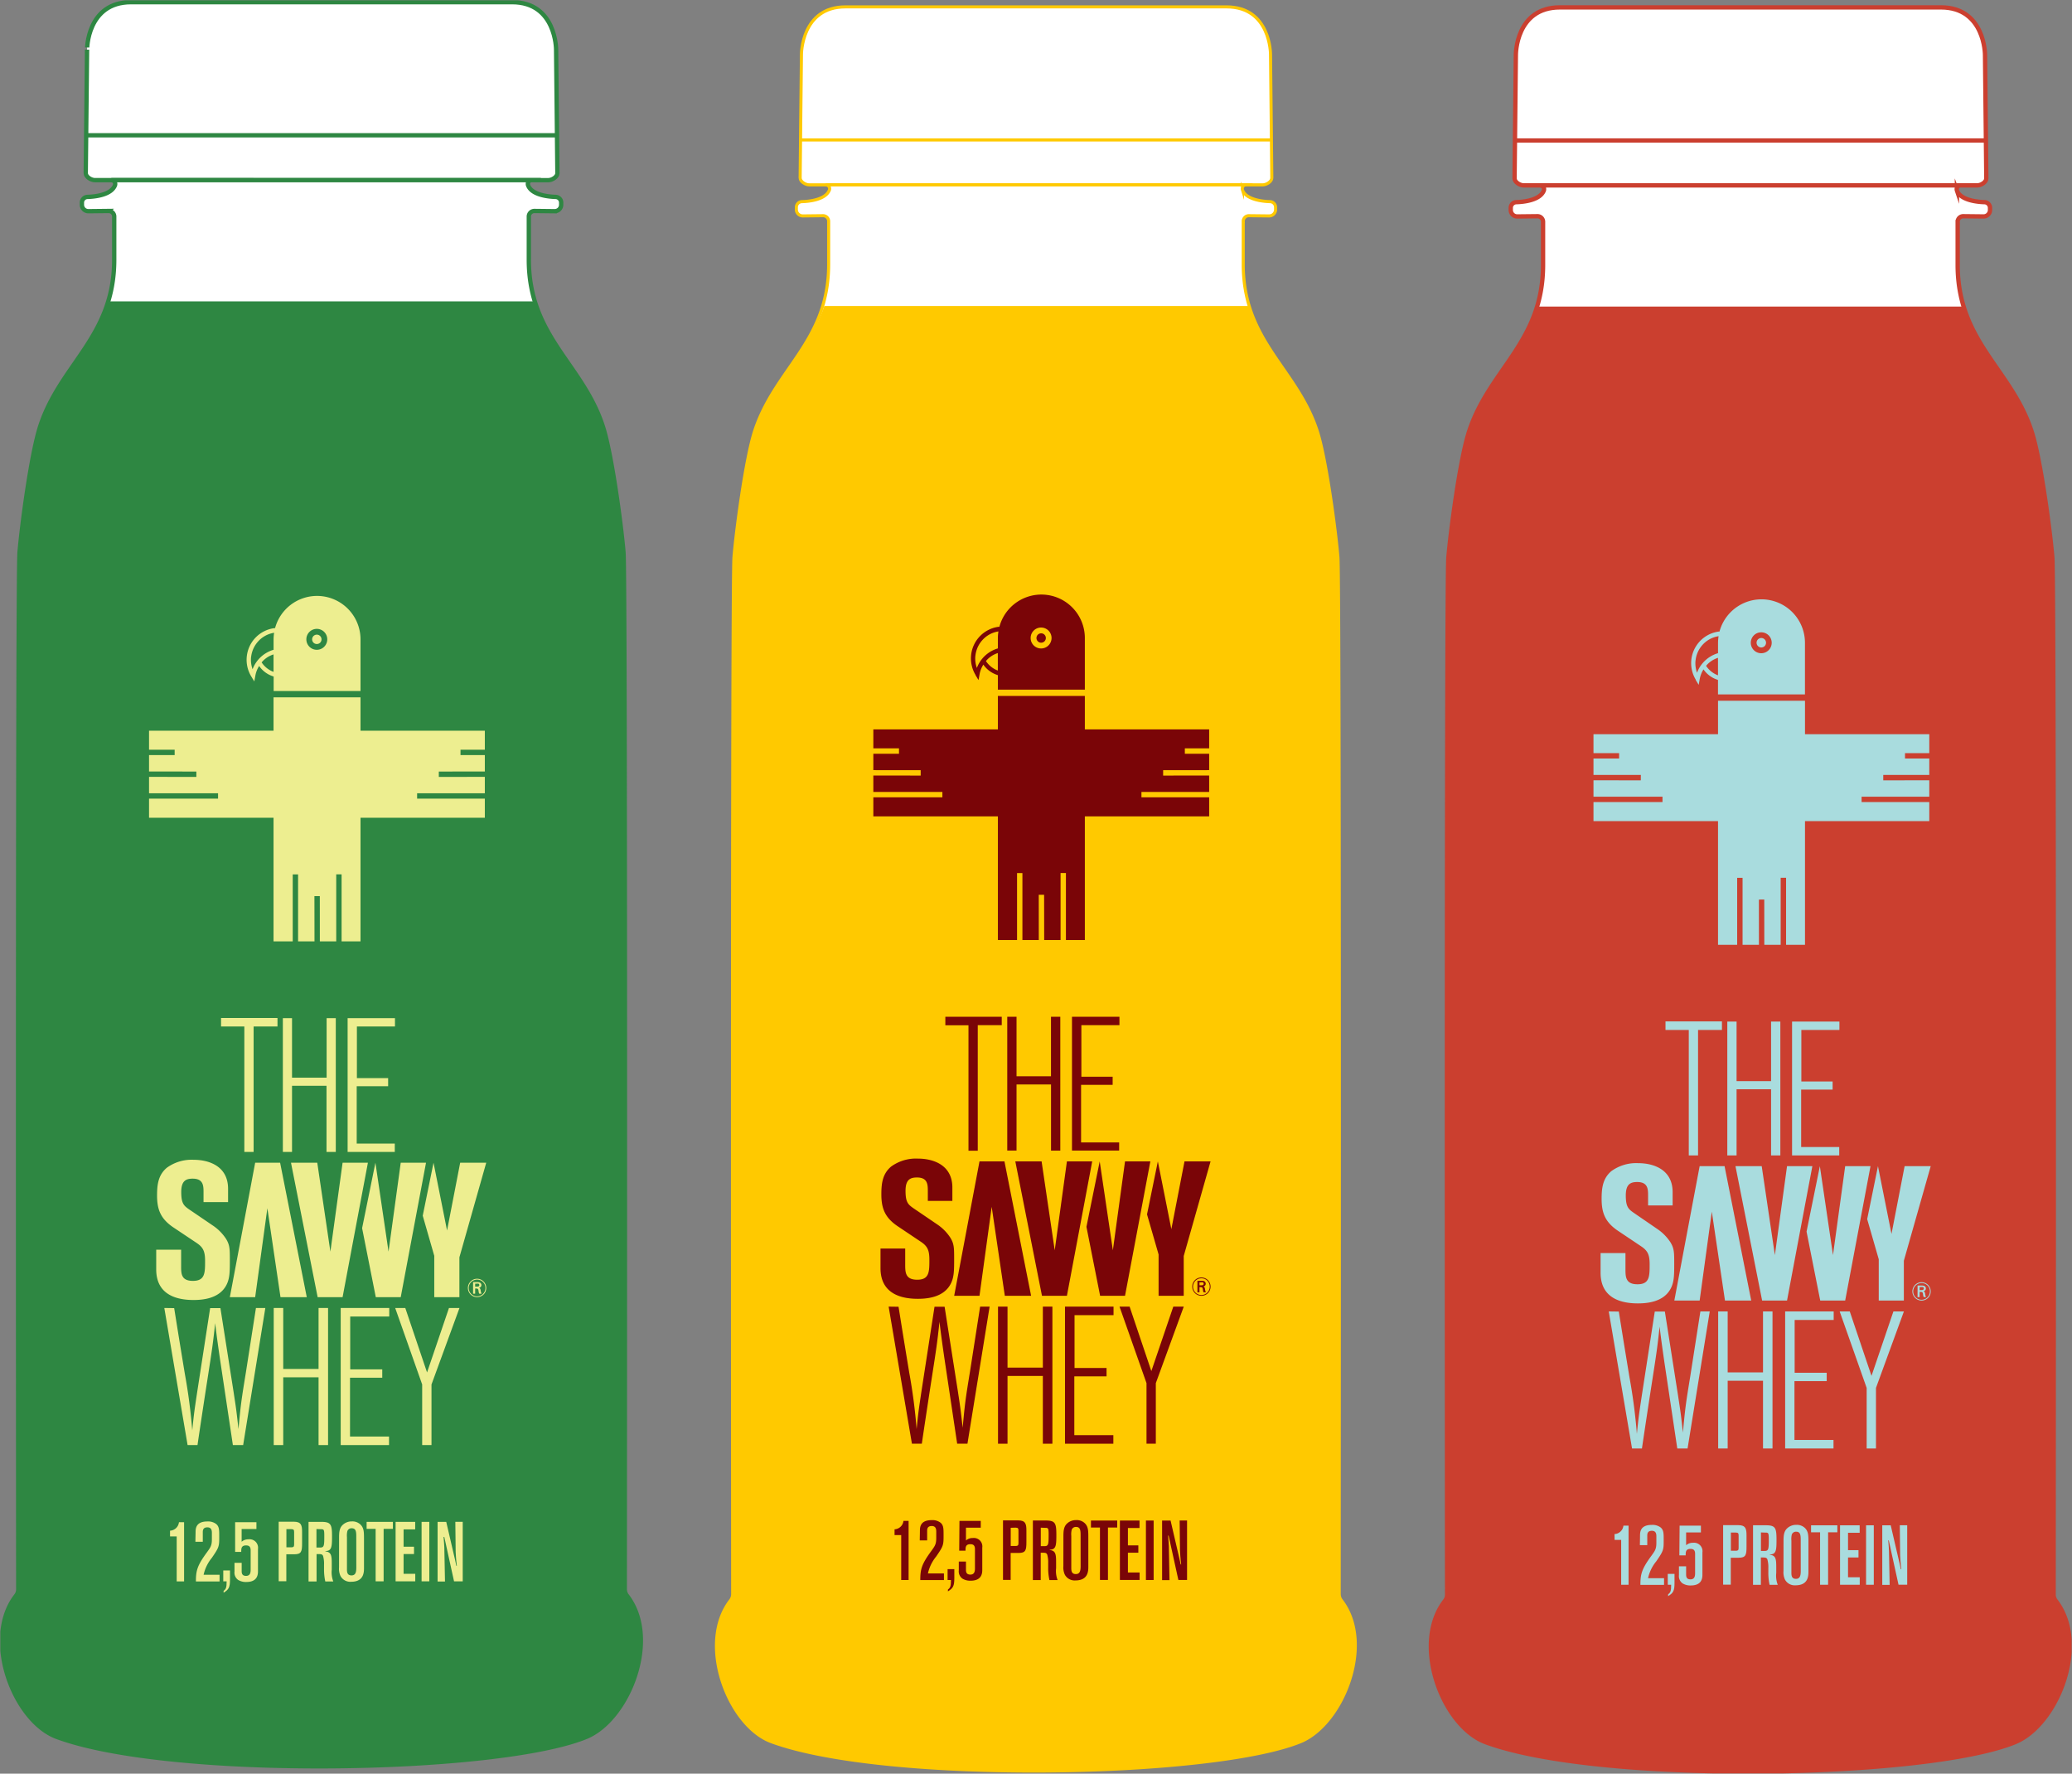 <svg xmlns="http://www.w3.org/2000/svg" xmlns:xlink="http://www.w3.org/1999/xlink" viewBox="0 0 560.53 479.73"><rect x="0" y="0" width="560.53" height="479.73" fill="#808080" stroke="none"/><defs><style>.cls-1,.cls-10,.cls-4,.cls-7{fill:none;}.cls-2{clip-path:url(#clip-path);}.cls-3{fill:#fff;}.cls-4{stroke:#2e8742;}.cls-10,.cls-4,.cls-7{stroke-miterlimit:10;}.cls-10,.cls-4{stroke-width:1.17px;}.cls-5{fill:#2e8742;}.cls-6{fill:#edee90;}.cls-7{stroke:#ffc900;stroke-width:0.83px;}.cls-8{fill:#ffc900;}.cls-9{fill:#7a0507;}.cls-10{stroke:#cb3f2f;}.cls-11{fill:#cb3f2f;}.cls-12{fill:#a9dcde;}</style><clipPath id="clip-path"><rect class="cls-1" x="0.09" y="0.09" width="560.35" height="479.56"/></clipPath></defs><title>Element 20 1</title><g id="Ebene_2" data-name="Ebene 2"><g id="savvy_flasche"><g class="cls-2"><path class="cls-3" d="M25.66,48.72c-1,0-2.46-.87-2.46-1.88l.35-33.42S23.5.59,35.45.59H138.54c11.95,0,11.9,12.84,11.9,12.84l.35,33.42c0,1-1.45,1.88-2.46,1.88Z"/><path class="cls-4" d="M25.66,48.72c-1,0-2.46-.87-2.46-1.88l.35-33.42S23.5.59,35.45.59H138.54c11.95,0,11.9,12.84,11.9,12.84l.35,33.42c0,1-1.45,1.88-2.46,1.88Z"/><path class="cls-3" d="M30.11,48.72a1.05,1.05,0,0,1,1,1.39c-1,2.6-5.35,3.09-7.46,3.15a1.54,1.54,0,0,0-1.49,1.55v.58a1.74,1.74,0,0,0,1.75,1.73l5.47-.06a1.51,1.51,0,0,1,1.52,1.59l0,11.59c0,20.8-14.48,28.17-20,45-2.46,7.53-5,26.91-5.61,34.11-.58,7-.37,263-.35,280.55a2.78,2.78,0,0,1-.6,1.69c-9.06,11.77-.47,34,11.1,38.22,30.86,11.34,119.07,9.76,143.08,0,11.42-4.64,20.15-26.45,11.1-38.22a2.77,2.77,0,0,1-.6-1.69c0-17.59.23-273.6-.35-280.55-.6-7.2-3.16-26.58-5.61-34.11-5.48-16.82-20-24.19-20-45l0-11.59a1.51,1.51,0,0,1,1.52-1.59l5.48.06a1.74,1.74,0,0,0,1.75-1.73v-.58a1.54,1.54,0,0,0-1.49-1.55c-2.1-.06-6.5-.55-7.46-3.15a1.12,1.12,0,0,1,.63-1.39Z"/><path class="cls-4" d="M23.2,36.59H150.79M30.11,48.72a1.05,1.05,0,0,1,1,1.39c-1,2.6-5.35,3.09-7.46,3.15a1.54,1.54,0,0,0-1.49,1.55v.58a1.74,1.74,0,0,0,1.75,1.73l5.47-.06a1.51,1.51,0,0,1,1.52,1.59l0,11.59c0,20.8-14.48,28.17-20,45-2.46,7.53-5,26.91-5.61,34.11-.58,7-.37,263-.35,280.55a2.78,2.78,0,0,1-.6,1.69c-9.06,11.77-.47,34,11.1,38.22,30.86,11.34,119.07,9.76,143.08,0,11.42-4.64,20.15-26.45,11.1-38.22a2.77,2.77,0,0,1-.6-1.69c0-17.59.23-273.6-.35-280.55-.6-7.2-3.16-26.58-5.61-34.11-5.48-16.82-20-24.19-20-45l0-11.59a1.51,1.51,0,0,1,1.52-1.59l5.48.06a1.74,1.74,0,0,0,1.75-1.73v-.58a1.54,1.54,0,0,0-1.49-1.55c-2.1-.06-6.5-.55-7.46-3.15a1.12,1.12,0,0,1,.63-1.39Z"/><path class="cls-5" d="M169.65,431.59a2.77,2.77,0,0,1-.6-1.69c0-17.59.23-273.6-.35-280.55-.6-7.2-3.49-26.48-5.61-34.11-2.71-9.75-15.67-23.82-18.42-33.73H29.73c-4.63,13.6-14.51,21-18.79,33.73-2.53,7.51-5,26.91-5.61,34.11C4.74,156.29,5,412.31,5,429.9a2.77,2.77,0,0,1-.6,1.69c-9.06,11.77-.47,34,11.1,38.22,30.86,11.35,119.07,9.76,143.08,0,11.42-4.64,20.16-26.45,11.1-38.22"/><path class="cls-6" d="M86.61,173.82a1.27,1.27,0,1,0-1.8,0,1.28,1.28,0,0,0,1.8,0"/><path class="cls-6" d="M67.94,177.66a7.47,7.47,0,0,1,4.13-5.86,7.36,7.36,0,0,1,2.09-.65,11.76,11.76,0,0,0-.15,1.8v2.79l-.18.06a8.6,8.6,0,0,0-1.86.84A8.67,8.67,0,0,0,68.33,181a7.58,7.58,0,0,1-.27-.93,7.46,7.46,0,0,1-.13-2.43M74,181.72a6.63,6.63,0,0,1-3.22-2.56c.12-.14.23-.28.36-.41a7.33,7.33,0,0,1,1.43-1.12A7.54,7.54,0,0,1,74,177Zm9.7-10.8a2.83,2.83,0,1,1,0,4,2.84,2.84,0,0,1,0-4M68,183l.8,1.31.3-1.68a7.36,7.36,0,0,1,1-2.5,7.31,7.31,0,0,0,3.73,2.78l.2.08v3.91H97.53v-14a11.76,11.76,0,0,0-23.12-3l-.24,0a8.62,8.62,0,0,0-7.4,7.58A8.64,8.64,0,0,0,68,183"/></g><polygon class="cls-6" points="131.16 202.78 131.16 197.64 97.53 197.64 97.53 188.6 74 188.6 74 197.64 40.32 197.64 40.32 202.78 47.25 202.78 47.25 204.23 40.32 204.23 40.32 208.66 53.12 208.68 53.12 210.13 40.32 210.12 40.32 214.55 58.99 214.55 58.99 216 40.32 216 40.32 221.17 74 221.17 74 254.61 79.19 254.61 79.19 236.5 80.64 236.5 80.64 254.61 85.08 254.61 85.06 242.38 86.52 242.38 86.53 254.61 90.96 254.61 90.96 236.48 92.41 236.48 92.41 254.61 97.53 254.61 97.53 221.17 131.16 221.17 131.16 216 112.84 216 112.84 214.55 131.16 214.55 131.16 210.12 118.71 210.13 118.71 208.68 131.16 208.66 131.16 204.23 124.58 204.23 124.58 202.78 131.16 202.78"/><path class="cls-6" d="M59.8,275.33v2.31h6.3v33.93h2.51V277.64h6.46v-2.31Zm34.24.05v36.19H106.8v-2.26H96.5V293.79H105v-2.2H96.55V277.64h10.3v-2.26Zm-5.68,0v16.1H79v-16.1H76.52v36.19H79V293.68h9.33v17.89h2.51V275.38Z"/><g class="cls-2"><path class="cls-6" d="M42.26,343.32c0,6.13,4.38,8.29,10.09,8.29,2.47,0,6.64-.36,8.65-3.61,1.18-1.9,1.18-3.91,1.18-7.16,0-2.94,0-4.07-1-5.72a12.63,12.63,0,0,0-3.45-3.55l-6.59-4.48c-1.44-1-2.11-1.65-2.11-4.69s1.29-3.61,3.09-3.61c2.94,0,2.94,2,2.94,3.71v2.63h6.64v-3.61c0-6.23-5.36-7.83-9.27-7.83a11.41,11.41,0,0,0-7.31,2.16c-2.37,2-2.63,4.69-2.63,7.52,0,3.71.93,6.23,4.33,8.55l6.39,4.27c1.75,1.18,2.27,2.27,2.27,4.84,0,3.25,0,5.41-3.29,5.41S49,344.35,49,342.24V338H42.26Z"/></g><polygon class="cls-6" points="92.68 314.48 92.68 314.48 89.38 338.53 85.83 314.48 78.72 314.48 85.93 350.84 92.68 350.84 96.19 332.18 99.53 314.48 92.68 314.48"/><polygon class="cls-6" points="124.49 314.48 120.94 332.81 117.28 314.48 114.36 328.81 117.48 339.66 117.48 350.84 124.28 350.84 124.28 340.07 131.54 314.48 124.49 314.48"/><polygon class="cls-6" points="108.42 314.48 108.41 314.48 105.11 338.53 101.56 314.48 97.96 332.18 101.66 350.84 108.41 350.84 112.55 328.81 115.25 314.48 108.42 314.48"/><polygon class="cls-6" points="69.03 350.84 69.03 350.84 72.33 326.79 75.88 350.84 82.99 350.84 75.78 314.48 69.03 314.48 65.52 333.13 62.18 350.84 69.03 350.84"/><g class="cls-2"><path class="cls-6" d="M44.45,353.77l6.3,37.08h2.68c.21-1.52,1.94-13,2.63-17.38,1.37-8.82,1.52-9.82,2.15-15.6.37,3.26.84,6.51,1.31,9.77L63,390.85h2.78l6-37.08H69.24l-2.73,17.49c-1.26,7.72-1.37,8.56-2,15.28-.58-5.41-.73-6.14-1.31-10l-3.57-22.74H56.85l-3.47,22.48c-.79,5.25-.89,5.83-1.37,10.61a153.12,153.12,0,0,0-2-15.28c-1.26-7.67-1.42-8.61-2.89-17.8Z"/></g><polygon class="cls-6" points="92.17 353.77 92.17 390.85 105.24 390.85 105.24 388.54 94.69 388.54 94.69 372.63 103.41 372.63 103.41 370.37 94.74 370.37 94.74 356.08 105.3 356.08 105.3 353.77 92.17 353.77"/><polygon class="cls-6" points="86.18 353.77 86.18 370.26 76.62 370.26 76.62 353.77 74.05 353.77 74.05 390.85 76.62 390.85 76.62 372.52 86.18 372.52 86.18 390.85 88.75 390.85 88.75 353.77 86.18 353.77"/><polygon class="cls-6" points="121.46 353.77 115.53 371.21 109.64 353.77 106.91 353.77 114.21 374.46 114.21 390.85 116.73 390.85 116.73 374.46 124.3 353.77 121.46 353.77"/><g class="cls-2"><path class="cls-6" d="M131.32,348.36a2.26,2.26,0,1,1-2.27-2.26,2.24,2.24,0,0,1,2.27,2.26m.22,0a2.48,2.48,0,1,0-2.49,2.47,2.45,2.45,0,0,0,2.49-2.47m-3-1.16h.36a1.61,1.61,0,0,1,.55,0,.4.4,0,0,1,.22.37c0,.43-.44.43-.67.43h-.46Zm-.56-.43v3.13h.56V348.5c.79,0,.83.06.93.72a2.15,2.15,0,0,0,.17.68h.63a2.74,2.74,0,0,1-.24-.93c-.06-.35-.15-.53-.44-.65a.74.74,0,0,0,.64-.74.75.75,0,0,0-.5-.72,2.15,2.15,0,0,0-.73-.08Z"/><path class="cls-6" d="M46,414a2.55,2.55,0,0,0,2.41-2.28h1.39v16h-2V415.56H46Z"/><path class="cls-6" d="M52.91,414.51c0-1,0-3,3.19-3a3.62,3.62,0,0,1,2.41.71c.8.71.8,1.59.8,3.28,0,2.76,0,2.94-2,5.85a10.88,10.88,0,0,0-2.23,4.58H59.4v1.8H53c0-2.94.36-4.3,3-7.9,1-1.39,1.32-1.82,1.32-3.55v-1.59c0-.55,0-1.59-1.21-1.59s-1.25.84-1.25,1.34V417h-2Z"/><path class="cls-6" d="M60.4,424.76h1.82v2.44c0,2.14-.34,2.73-1.73,3.58v-.5c.66-.48.82-.93.82-2.57H60.4Z"/><path class="cls-6" d="M63.61,411.71h5.76v1.84h-4V417a2.63,2.63,0,0,1,1.85-.66,2.29,2.29,0,0,1,2.57,2.6v5.94c0,.8,0,3-3.14,3a4,4,0,0,1-2.21-.55,2.4,2.4,0,0,1-1-2.26v-2.37h1.94v2.16c0,.5,0,1.37,1.18,1.37s1.25-1,1.25-1.71v-5.19c0-1-.43-1.34-1.25-1.34-1.3,0-1.3.87-1.3,1.75H63.61Z"/><path class="cls-6" d="M77.48,413.58v4.92h1.34c.5,0,.75-.11.75-.73V414.4c0-.57-.09-.82-.8-.82Zm-2.09-2h4.12c2,0,2.21,1,2.21,2.76v3.05c0,2.26-.18,3-2.14,3H77.46v7.29H75.39Z"/><path class="cls-6" d="M85.61,413.56v5h1c1.07,0,1.12-.48,1.12-3.14,0-1.78-.11-1.82-1-1.82Zm-2.14-1.94h3.46c2.6,0,2.89.71,2.89,3.89,0,2.82-.07,4-1.8,4v.09c1.53.18,1.73,1,1.73,3.19v1.75a6.87,6.87,0,0,0,.41,3.19H88a14.87,14.87,0,0,1-.34-3.37v-1.14a7.64,7.64,0,0,0-.27-2.41c-.25-.48-.5-.48-1.75-.48v7.4H83.47Z"/><path class="cls-6" d="M96.38,415.81c0-1.39,0-2.46-1.23-2.46a1.18,1.18,0,0,0-1.18.77,5.27,5.27,0,0,0-.11,1.66v8.63c0,.8.07,1.69,1.23,1.69s1.3-1,1.3-2.19Zm-4.65.16c0-1.46.07-2.51.8-3.35a3.48,3.48,0,0,1,2.64-1.12,3.13,3.13,0,0,1,2.41.91c.89.93.89,2,.89,4v7.63c0,1.18,0,3.78-3.51,3.78a3,3,0,0,1-2.85-1.57,4.64,4.64,0,0,1-.39-2.28Z"/></g><polygon class="cls-6" points="99.18 411.62 106.29 411.62 106.29 413.51 103.78 413.51 103.78 427.7 101.62 427.7 101.62 413.51 99.18 413.51 99.18 411.62"/><polygon class="cls-6" points="107.02 411.62 112.32 411.62 112.32 413.65 109.18 413.65 109.18 418.34 112 418.34 112 420.32 109.18 420.32 109.18 425.67 112.34 425.67 112.34 427.7 107.02 427.7 107.02 411.62"/><rect class="cls-6" x="114.05" y="411.62" width="2.09" height="16.08"/><g class="cls-2"><path class="cls-6" d="M120.72,411.62l2.39,10.29c.14.61.23,1.07.34,1.59h.14c-.09-.75-.18-1.5-.23-2.28l-.09-1.5-.09-8.11h2V427.7h-2.35l-2.64-12H120l.11,1.39.09,1.39.18,9.27h-2V411.62Z"/><path class="cls-3" d="M218.92,50c-1,0-2.46-.87-2.46-1.88l.35-33.42s0-12.84,11.9-12.84H331.81c11.95,0,11.9,12.84,11.9,12.84l.35,33.42c0,1-1.45,1.88-2.46,1.88Z"/><path class="cls-7" d="M218.92,50c-1,0-2.46-.87-2.46-1.88l.35-33.42s0-12.84,11.9-12.84H331.81c11.95,0,11.9,12.84,11.9,12.84l.35,33.42c0,1-1.45,1.88-2.46,1.88Z"/><path class="cls-3" d="M223.38,50a1.05,1.05,0,0,1,1,1.39c-1,2.6-5.35,3.09-7.46,3.15a1.54,1.54,0,0,0-1.49,1.55v.58a1.74,1.74,0,0,0,1.75,1.73l5.47-.06a1.51,1.51,0,0,1,1.52,1.59l0,11.59c0,20.8-14.48,28.17-20,45-2.46,7.53-5,26.91-5.61,34.11-.58,7-.37,263-.35,280.55a2.78,2.78,0,0,1-.6,1.69c-9.06,11.77-.47,34,11.1,38.22,30.86,11.34,119.07,9.76,143.08,0,11.42-4.64,20.15-26.45,11.1-38.22a2.77,2.77,0,0,1-.6-1.69c0-17.59.23-273.6-.35-280.55-.6-7.2-3.16-26.58-5.61-34.11-5.48-16.82-20-24.19-20-45l0-11.59a1.51,1.51,0,0,1,1.52-1.59l5.48.06a1.74,1.74,0,0,0,1.75-1.73v-.58a1.54,1.54,0,0,0-1.49-1.55c-2.1-.06-6.5-.55-7.46-3.15A1.12,1.12,0,0,1,336.8,50Z"/><path class="cls-7" d="M223.38,50a1.05,1.05,0,0,1,1,1.39c-1,2.6-5.35,3.09-7.46,3.15a1.54,1.54,0,0,0-1.49,1.55v.58a1.74,1.74,0,0,0,1.75,1.73l5.47-.06a1.51,1.51,0,0,1,1.52,1.59l0,11.59c0,20.8-14.48,28.17-20,45-2.46,7.53-5,26.91-5.61,34.11-.58,7-.37,263-.35,280.55a2.78,2.78,0,0,1-.6,1.69c-9.06,11.77-.47,34,11.1,38.22,30.86,11.34,119.07,9.76,143.08,0,11.42-4.64,20.15-26.45,11.1-38.22a2.77,2.77,0,0,1-.6-1.69c0-17.59.23-273.6-.35-280.55-.6-7.2-3.16-26.58-5.61-34.11-5.48-16.82-20-24.19-20-45l0-11.59a1.51,1.51,0,0,1,1.52-1.59l5.48.06a1.74,1.74,0,0,0,1.75-1.73v-.58a1.54,1.54,0,0,0-1.49-1.55c-2.1-.06-6.5-.55-7.46-3.15A1.12,1.12,0,0,1,336.8,50Z"/><path class="cls-8" d="M362.91,432.85a2.78,2.78,0,0,1-.6-1.69c0-17.59.23-273.6-.35-280.55-.6-7.2-3.49-26.48-5.61-34.11-2.71-9.75-15.67-23.82-18.42-33.73H223c-4.63,13.6-14.51,21-18.79,33.73-2.53,7.51-5,26.91-5.61,34.11-.58,6.95-.37,263-.35,280.55a2.77,2.77,0,0,1-.6,1.69c-9.06,11.77-.47,34,11.1,38.22,30.86,11.35,119.07,9.76,143.08,0,11.42-4.64,20.16-26.45,11.1-38.22"/></g><line class="cls-7" x1="216.47" y1="37.85" x2="344.06" y2="37.85"/><g class="cls-2"><path class="cls-9" d="M282.56,173.46a1.27,1.27,0,1,0-1.8,0,1.28,1.28,0,0,0,1.8,0"/><path class="cls-9" d="M263.88,177.29a7.47,7.47,0,0,1,4.13-5.86,7.36,7.36,0,0,1,2.09-.65,11.76,11.76,0,0,0-.15,1.8v2.79l-.18.06a8.6,8.6,0,0,0-1.86.84,8.67,8.67,0,0,0-3.64,4.39,7.58,7.58,0,0,1-.27-.93,7.46,7.46,0,0,1-.13-2.43m6.07,4.06a6.63,6.63,0,0,1-3.22-2.56c.12-.14.23-.28.36-.41a7.33,7.33,0,0,1,1.43-1.12,7.52,7.52,0,0,1,1.43-.64Zm9.7-10.8a2.83,2.83,0,1,1,0,4,2.84,2.84,0,0,1,0-4m-15.72,12.07.8,1.31.3-1.68a7.37,7.37,0,0,1,1-2.5,7.31,7.31,0,0,0,3.73,2.78l.2.08v3.91h23.53v-14a11.76,11.76,0,0,0-23.12-3l-.24,0a8.62,8.62,0,0,0-7.4,7.58,8.64,8.64,0,0,0,1.21,5.47"/></g><polygon class="cls-9" points="327.11 202.41 327.11 197.28 293.48 197.28 293.48 188.24 269.95 188.24 269.95 197.28 236.26 197.28 236.26 202.41 243.2 202.41 243.2 203.87 236.26 203.87 236.26 208.3 249.07 208.31 249.07 209.77 236.26 209.75 236.26 214.19 254.94 214.19 254.94 215.64 236.26 215.64 236.26 220.8 269.95 220.8 269.95 254.25 275.14 254.25 275.14 236.14 276.59 236.14 276.59 254.25 281.02 254.25 281.01 242.01 282.46 242.01 282.48 254.25 286.91 254.25 286.91 236.12 288.36 236.12 288.36 254.25 293.48 254.25 293.48 220.8 327.11 220.8 327.11 215.64 308.79 215.64 308.79 214.19 327.11 214.19 327.11 209.75 314.66 209.77 314.66 208.31 327.11 208.3 327.11 203.87 320.53 203.87 320.53 202.41 327.11 202.41"/><path class="cls-9" d="M255.74,275v2.31H262v33.93h2.51V277.27H271V275ZM290,275v36.19h12.76V309h-10.3V293.42H301v-2.2h-8.46V277.27h10.3V275Zm-5.68,0v16.1H275V275h-2.51v36.19H275V293.32h9.33v17.89h2.51V275Z"/><g class="cls-2"><path class="cls-9" d="M238.2,343c0,6.13,4.38,8.29,10.09,8.29,2.47,0,6.64-.36,8.65-3.61,1.18-1.9,1.18-3.91,1.18-7.16,0-2.94,0-4.07-1-5.72a12.63,12.63,0,0,0-3.45-3.55l-6.59-4.48c-1.44-1-2.11-1.65-2.11-4.69s1.29-3.61,3.09-3.61c2.94,0,2.94,2,2.94,3.71v2.63h6.64v-3.61c0-6.23-5.36-7.83-9.27-7.83a11.41,11.41,0,0,0-7.31,2.16c-2.37,2-2.63,4.69-2.63,7.52,0,3.71.93,6.23,4.33,8.55l6.39,4.28c1.75,1.18,2.27,2.27,2.27,4.84,0,3.25,0,5.41-3.29,5.41s-3.25-2.11-3.25-4.22v-4.22H238.2Z"/></g><polygon class="cls-9" points="288.63 314.12 288.63 314.12 285.33 338.16 281.78 314.12 274.67 314.12 281.88 350.47 288.63 350.47 292.14 331.82 295.47 314.12 288.63 314.12"/><polygon class="cls-9" points="320.44 314.12 316.88 332.45 313.23 314.12 310.3 328.45 313.43 339.3 313.43 350.47 320.23 350.47 320.23 339.71 327.49 314.12 320.44 314.12"/><polygon class="cls-9" points="304.37 314.12 304.35 314.12 301.06 338.16 297.5 314.12 293.91 331.82 297.61 350.47 304.35 350.47 308.5 328.45 311.2 314.12 304.37 314.12"/><polygon class="cls-9" points="264.98 350.47 264.98 350.47 268.28 326.42 271.83 350.47 278.94 350.47 271.73 314.12 264.98 314.12 261.47 332.77 258.13 350.47 264.98 350.47"/><g class="cls-2"><path class="cls-9" d="M240.4,353.4l6.3,37.08h2.68c.21-1.52,1.94-13,2.63-17.38,1.37-8.82,1.52-9.82,2.15-15.6.37,3.26.84,6.51,1.31,9.77l3.47,23.21h2.78l6-37.08h-2.57l-2.73,17.49c-1.26,7.72-1.37,8.56-2,15.28-.58-5.41-.73-6.14-1.31-10l-3.57-22.74h-2.73l-3.47,22.48c-.79,5.25-.89,5.83-1.37,10.61a153.15,153.15,0,0,0-2-15.28c-1.26-7.67-1.42-8.61-2.89-17.8Z"/></g><polygon class="cls-9" points="288.11 353.4 288.11 390.48 301.19 390.48 301.19 388.17 290.63 388.17 290.63 372.26 299.35 372.26 299.35 370 290.69 370 290.69 355.71 301.24 355.71 301.24 353.4 288.11 353.4"/><polygon class="cls-9" points="282.12 353.4 282.12 369.9 272.56 369.9 272.56 353.4 269.99 353.4 269.99 390.48 272.56 390.48 272.56 372.15 282.12 372.15 282.12 390.48 284.7 390.48 284.7 353.4 282.12 353.4"/><polygon class="cls-9" points="317.41 353.4 311.47 370.84 305.59 353.4 302.86 353.4 310.16 374.1 310.16 390.48 312.68 390.48 312.68 374.1 320.24 353.4 317.41 353.4"/><g class="cls-2"><path class="cls-9" d="M327.27,348a2.26,2.26,0,1,1-2.27-2.26,2.24,2.24,0,0,1,2.27,2.26m.22,0a2.48,2.48,0,1,0-2.49,2.47,2.45,2.45,0,0,0,2.49-2.47m-3-1.16h.36a1.61,1.61,0,0,1,.55,0,.4.4,0,0,1,.22.37c0,.43-.44.43-.67.43h-.46Zm-.56-.43v3.13h.56v-1.41c.79,0,.83.06.93.72a2.15,2.15,0,0,0,.17.68h.63a2.74,2.74,0,0,1-.24-.93c-.06-.35-.15-.53-.44-.65a.74.74,0,0,0,.64-.74.75.75,0,0,0-.5-.72,2.15,2.15,0,0,0-.73-.08Z"/><path class="cls-9" d="M242,413.63a2.55,2.55,0,0,0,2.41-2.28h1.39v16h-2V415.2H242Z"/><path class="cls-9" d="M248.86,414.15c0-1,0-3,3.19-3a3.62,3.62,0,0,1,2.41.71c.8.71.8,1.59.8,3.28,0,2.76,0,2.94-2,5.85a10.88,10.88,0,0,0-2.23,4.58h4.33v1.8h-6.4c0-2.94.36-4.3,3-7.9,1-1.39,1.32-1.82,1.32-3.55v-1.59c0-.55,0-1.59-1.21-1.59s-1.25.84-1.25,1.34v2.55h-2Z"/><path class="cls-9" d="M256.35,424.4h1.82v2.44c0,2.14-.34,2.73-1.73,3.58v-.5c.66-.48.82-.93.82-2.57h-.91Z"/><path class="cls-9" d="M259.56,411.35h5.76v1.84h-4v3.46a2.63,2.63,0,0,1,1.84-.66,2.29,2.29,0,0,1,2.57,2.6v5.94c0,.8,0,3-3.14,3a4,4,0,0,1-2.21-.55,2.4,2.4,0,0,1-1-2.26v-2.37h1.94v2.16c0,.5,0,1.37,1.18,1.37s1.25-1,1.25-1.71V419c0-1-.43-1.34-1.25-1.34-1.3,0-1.3.87-1.3,1.75h-1.71Z"/><path class="cls-9" d="M273.43,413.22v4.92h1.34c.5,0,.75-.11.75-.73V414c0-.57-.09-.82-.8-.82Zm-2.09-2h4.12c2,0,2.21,1,2.21,2.76v3.05c0,2.26-.18,3-2.14,3h-2.12v7.29h-2.07Z"/><path class="cls-9" d="M281.56,413.19v5h1c1.07,0,1.12-.48,1.12-3.14,0-1.78-.11-1.82-1-1.82Zm-2.14-1.94h3.46c2.6,0,2.89.71,2.89,3.89,0,2.82-.07,4-1.8,4v.09c1.53.18,1.73,1,1.73,3.19v1.75a6.86,6.86,0,0,0,.41,3.19h-2.21a14.87,14.87,0,0,1-.34-3.37v-1.14a7.64,7.64,0,0,0-.27-2.41c-.25-.48-.5-.48-1.75-.48v7.4h-2.12Z"/><path class="cls-9" d="M292.33,415.45c0-1.39,0-2.46-1.23-2.46a1.18,1.18,0,0,0-1.18.77,5.27,5.27,0,0,0-.11,1.66v8.63c0,.8.07,1.69,1.23,1.69s1.3-1,1.3-2.19Zm-4.65.16c0-1.46.07-2.51.8-3.35a3.48,3.48,0,0,1,2.64-1.12,3.13,3.13,0,0,1,2.41.91c.89.93.89,2,.89,4v7.63c0,1.18,0,3.78-3.51,3.78a3,3,0,0,1-2.85-1.57,4.64,4.64,0,0,1-.39-2.28Z"/></g><polygon class="cls-9" points="295.13 411.26 302.24 411.26 302.24 413.15 299.73 413.15 299.73 427.33 297.57 427.33 297.57 413.15 295.13 413.15 295.13 411.26"/><polygon class="cls-9" points="302.96 411.26 308.27 411.26 308.27 413.28 305.13 413.28 305.13 417.98 307.95 417.98 307.95 419.96 305.13 419.96 305.13 425.31 308.29 425.31 308.29 427.33 302.96 427.33 302.96 411.26"/><rect class="cls-9" x="310" y="411.26" width="2.09" height="16.08"/><g class="cls-2"><path class="cls-9" d="M316.67,411.26l2.39,10.29c.14.61.23,1.07.34,1.59h.14c-.09-.75-.18-1.5-.23-2.28l-.09-1.5-.09-8.11h2v16.08h-2.35l-2.64-12H316l.11,1.39.09,1.39.18,9.27h-2V411.26Z"/><path class="cls-3" d="M412.19,50.14c-1,0-2.46-.87-2.46-1.88l.35-33.42S410,2,422,2H525.08C537,2,537,14.84,537,14.84l.35,33.42c0,1-1.45,1.88-2.46,1.88Z"/><path class="cls-10" d="M412.19,50.14c-1,0-2.46-.87-2.46-1.88l.35-33.42S410,2,422,2H525.08C537,2,537,14.84,537,14.84l.35,33.42c0,1-1.45,1.88-2.46,1.88Z"/><path class="cls-3" d="M416.65,50.14a1.05,1.05,0,0,1,1,1.39c-1,2.6-5.35,3.09-7.46,3.15a1.54,1.54,0,0,0-1.49,1.55v.58a1.74,1.74,0,0,0,1.75,1.73l5.47-.06a1.51,1.51,0,0,1,1.52,1.59l0,11.59c0,20.8-14.48,28.17-20,45-2.46,7.53-5,26.91-5.61,34.11-.58,7-.37,263-.35,280.55a2.77,2.77,0,0,1-.6,1.69c-9.06,11.77-.47,34,11.1,38.22,30.86,11.35,119.07,9.76,143.08,0,11.42-4.64,20.15-26.45,11.1-38.22a2.77,2.77,0,0,1-.6-1.69c0-17.59.23-273.6-.35-280.55-.6-7.2-3.16-26.58-5.61-34.11-5.48-16.82-20-24.19-20-45l0-11.59a1.51,1.51,0,0,1,1.52-1.59l5.48.06a1.74,1.74,0,0,0,1.75-1.73v-.58a1.54,1.54,0,0,0-1.49-1.55c-2.1-.06-6.5-.55-7.46-3.15a1.12,1.12,0,0,1,.63-1.39Z"/><path class="cls-10" d="M416.65,50.14a1.05,1.05,0,0,1,1,1.39c-1,2.6-5.35,3.09-7.46,3.15a1.54,1.54,0,0,0-1.49,1.55v.58a1.74,1.74,0,0,0,1.75,1.73l5.47-.06a1.51,1.51,0,0,1,1.52,1.59l0,11.59c0,20.8-14.48,28.17-20,45-2.46,7.53-5,26.91-5.61,34.11-.58,7-.37,263-.35,280.55a2.77,2.77,0,0,1-.6,1.69c-9.06,11.77-.47,34,11.1,38.22,30.86,11.35,119.07,9.76,143.08,0,11.42-4.64,20.15-26.45,11.1-38.22a2.77,2.77,0,0,1-.6-1.69c0-17.59.23-273.6-.35-280.55-.6-7.2-3.16-26.58-5.61-34.11-5.48-16.82-20-24.19-20-45l0-11.59a1.51,1.51,0,0,1,1.52-1.59l5.48.06a1.74,1.74,0,0,0,1.75-1.73v-.58a1.54,1.54,0,0,0-1.49-1.55c-2.1-.06-6.5-.55-7.46-3.15a1.12,1.12,0,0,1,.63-1.39Z"/><path class="cls-11" d="M556.18,433a2.77,2.77,0,0,1-.6-1.69c0-17.59.23-273.6-.35-280.55-.6-7.2-3.49-26.48-5.61-34.11-2.71-9.75-15.67-23.82-18.42-33.73H416.27c-4.63,13.6-14.51,21-18.79,33.73-2.53,7.51-5,26.91-5.62,34.11-.58,6.95-.37,263-.35,280.55a2.77,2.77,0,0,1-.6,1.69c-9.06,11.77-.47,34,11.1,38.22,30.86,11.35,119.07,9.76,143.08,0,11.42-4.64,20.16-26.45,11.1-38.22"/></g><line class="cls-10" x1="409.74" y1="38" x2="537.32" y2="38"/><g class="cls-2"><path class="cls-12" d="M477.38,174.75a1.28,1.28,0,1,0-1.8,0,1.28,1.28,0,0,0,1.8,0"/><path class="cls-12" d="M458.7,178.58a7.47,7.47,0,0,1,4.13-5.86,7.36,7.36,0,0,1,2.09-.65,11.76,11.76,0,0,0-.15,1.8v2.79l-.18.06a8.6,8.6,0,0,0-1.86.84,8.67,8.67,0,0,0-3.64,4.39,7.58,7.58,0,0,1-.27-.93,7.46,7.46,0,0,1-.13-2.43m6.07,4.06a6.63,6.63,0,0,1-3.22-2.56c.12-.14.23-.28.36-.41a7.33,7.33,0,0,1,1.43-1.12,7.52,7.52,0,0,1,1.43-.64Zm9.7-10.8a2.83,2.83,0,1,1,0,4,2.84,2.84,0,0,1,0-4m-15.72,12.07.8,1.31.3-1.68a7.37,7.37,0,0,1,1-2.5,7.31,7.31,0,0,0,3.72,2.78l.2.08v3.91h23.53v-14a11.76,11.76,0,0,0-23.12-3l-.24,0a8.63,8.63,0,0,0-6.19,13"/></g><polygon class="cls-12" points="521.92 203.71 521.92 198.57 488.3 198.57 488.3 189.53 464.77 189.53 464.77 198.57 431.08 198.57 431.08 203.71 438.01 203.71 438.01 205.16 431.08 205.16 431.08 209.59 443.89 209.6 443.88 211.06 431.08 211.04 431.08 215.48 449.75 215.48 449.75 216.93 431.08 216.93 431.08 222.09 464.77 222.09 464.77 255.54 469.95 255.54 469.95 237.43 471.41 237.43 471.41 255.54 475.84 255.54 475.83 243.31 477.28 243.3 477.29 255.54 481.72 255.54 481.72 237.41 483.18 237.41 483.18 255.54 488.3 255.54 488.3 222.09 521.92 222.09 521.92 216.93 503.61 216.93 503.61 215.48 521.92 215.48 521.92 211.04 509.47 211.06 509.47 209.6 521.92 209.59 521.92 205.16 515.35 205.16 515.35 203.71 521.92 203.71"/><path class="cls-12" d="M450.56,276.26v2.31h6.3V312.5h2.51V278.57h6.46v-2.31Zm34.24.05V312.5h12.76v-2.26h-10.3V294.71h8.51v-2.2h-8.46V278.57h10.3v-2.26Zm-5.68,0v16.1h-9.33v-16.1h-2.51V312.5h2.51V294.61h9.33V312.5h2.51V276.31Z"/><g class="cls-2"><path class="cls-12" d="M433,344.24c0,6.13,4.38,8.29,10.09,8.29,2.47,0,6.64-.36,8.65-3.61,1.18-1.9,1.18-3.91,1.18-7.16,0-2.94,0-4.07-1-5.72a12.62,12.62,0,0,0-3.45-3.55L441.93,328c-1.44-1-2.11-1.65-2.11-4.69s1.29-3.61,3.09-3.61c2.94,0,2.94,2,2.94,3.71v2.63h6.64v-3.61c0-6.23-5.36-7.83-9.27-7.83a11.41,11.41,0,0,0-7.31,2.16c-2.37,2-2.63,4.69-2.63,7.52,0,3.71.93,6.23,4.33,8.55l6.39,4.28c1.75,1.18,2.27,2.27,2.27,4.84,0,3.25,0,5.41-3.29,5.41s-3.25-2.11-3.25-4.22v-4.22H433Z"/></g><polygon class="cls-12" points="483.45 315.41 483.44 315.41 480.15 339.46 476.59 315.41 469.49 315.41 476.7 351.76 483.44 351.76 486.95 333.11 490.29 315.41 483.45 315.41"/><polygon class="cls-12" points="515.25 315.41 511.7 333.74 508.04 315.41 505.12 329.74 508.25 340.59 508.25 351.76 515.04 351.76 515.04 341 522.31 315.41 515.25 315.41"/><polygon class="cls-12" points="499.18 315.41 499.17 315.41 495.87 339.46 492.32 315.41 488.72 333.11 492.42 351.76 499.17 351.76 503.32 329.74 506.02 315.41 499.18 315.41"/><polygon class="cls-12" points="459.79 351.76 459.8 351.76 463.09 327.71 466.65 351.76 473.75 351.76 466.54 315.41 459.8 315.41 456.28 334.06 452.95 351.76 459.79 351.76"/><g class="cls-2"><path class="cls-12" d="M435.21,354.7l6.3,37.08h2.68c.21-1.52,1.94-13,2.63-17.38,1.37-8.82,1.52-9.82,2.15-15.6.37,3.26.84,6.51,1.31,9.77l3.47,23.21h2.78l6-37.08H460l-2.73,17.49c-1.26,7.72-1.37,8.56-2,15.28-.58-5.41-.73-6.14-1.31-10l-3.57-22.74h-2.73l-3.47,22.48c-.79,5.25-.89,5.83-1.37,10.61a153.16,153.16,0,0,0-2-15.28c-1.26-7.67-1.42-8.61-2.89-17.8Z"/></g><polygon class="cls-12" points="482.93 354.7 482.93 391.77 496.01 391.77 496.01 389.46 485.45 389.46 485.45 373.55 494.17 373.55 494.17 371.29 485.5 371.29 485.5 357.01 496.06 357.01 496.06 354.7 482.93 354.7"/><polygon class="cls-12" points="476.94 354.7 476.94 371.19 467.38 371.19 467.38 354.7 464.81 354.7 464.81 391.77 467.38 391.77 467.38 373.45 476.94 373.45 476.94 391.77 479.51 391.77 479.51 354.7 476.94 354.7"/><polygon class="cls-12" points="512.22 354.7 506.29 372.13 500.41 354.7 497.68 354.7 504.98 375.39 504.98 391.77 507.5 391.77 507.5 375.39 515.06 354.7 512.22 354.7"/><g class="cls-2"><path class="cls-12" d="M522.09,349.29a2.26,2.26,0,1,1-2.27-2.26,2.24,2.24,0,0,1,2.27,2.26m.22,0a2.48,2.48,0,1,0-2.49,2.47,2.45,2.45,0,0,0,2.49-2.47m-3-1.16h.36a1.61,1.61,0,0,1,.55,0,.4.4,0,0,1,.22.37c0,.43-.44.43-.67.43h-.46Zm-.56-.43v3.13h.56v-1.41c.79,0,.83.06.93.72a2.14,2.14,0,0,0,.17.68h.63a2.74,2.74,0,0,1-.24-.93c-.06-.35-.15-.53-.44-.65a.74.74,0,0,0,.64-.74.75.75,0,0,0-.5-.72,2.15,2.15,0,0,0-.73-.08Z"/><path class="cls-12" d="M436.77,414.92a2.55,2.55,0,0,0,2.41-2.28h1.39v16h-2V416.49h-1.78Z"/><path class="cls-12" d="M443.67,415.44c0-1,0-3,3.19-3a3.62,3.62,0,0,1,2.41.71c.8.71.8,1.59.8,3.28,0,2.76,0,2.94-2,5.85a10.88,10.88,0,0,0-2.23,4.58h4.33v1.8h-6.4c0-2.94.36-4.3,3-7.9,1-1.39,1.32-1.82,1.32-3.55v-1.59c0-.55,0-1.59-1.21-1.59s-1.25.84-1.25,1.34v2.55h-2Z"/><path class="cls-12" d="M451.17,425.69H453v2.44c0,2.14-.34,2.73-1.73,3.58v-.5c.66-.48.82-.93.82-2.57h-.91Z"/><path class="cls-12" d="M454.38,412.64h5.76v1.84h-4v3.46a2.63,2.63,0,0,1,1.84-.66,2.29,2.29,0,0,1,2.57,2.6v5.94c0,.8,0,3-3.14,3a4,4,0,0,1-2.21-.55,2.4,2.4,0,0,1-1-2.26v-2.37h1.94v2.16c0,.5,0,1.37,1.18,1.37s1.25-1,1.25-1.71v-5.19c0-1-.43-1.34-1.25-1.34-1.3,0-1.3.87-1.3,1.75h-1.71Z"/><path class="cls-12" d="M468.25,414.51v4.92h1.34c.5,0,.75-.11.75-.73v-3.37c0-.57-.09-.82-.8-.82Zm-2.1-2h4.12c2,0,2.21,1,2.21,2.76v3.05c0,2.26-.18,3-2.14,3h-2.12v7.29h-2.07Z"/><path class="cls-12" d="M476.38,414.48v5h1c1.07,0,1.12-.48,1.12-3.14,0-1.78-.11-1.82-1-1.82Zm-2.14-1.94h3.46c2.6,0,2.89.71,2.89,3.89,0,2.82-.07,4-1.8,4v.09c1.53.18,1.73,1,1.73,3.19v1.75a6.86,6.86,0,0,0,.41,3.19h-2.21a14.8,14.8,0,0,1-.34-3.37v-1.14a7.64,7.64,0,0,0-.27-2.41c-.25-.48-.5-.48-1.75-.48v7.4h-2.12Z"/><path class="cls-12" d="M487.14,416.74c0-1.39,0-2.46-1.23-2.46a1.18,1.18,0,0,0-1.18.77,5.27,5.27,0,0,0-.11,1.66v8.63c0,.8.07,1.69,1.23,1.69s1.3-1,1.3-2.19Zm-4.65.16c0-1.46.07-2.51.8-3.35a3.48,3.48,0,0,1,2.64-1.12,3.13,3.13,0,0,1,2.41.91c.89.93.89,2,.89,4V425c0,1.18,0,3.78-3.51,3.78a3,3,0,0,1-2.85-1.57,4.64,4.64,0,0,1-.39-2.28Z"/></g><polygon class="cls-12" points="489.94 412.55 497.05 412.55 497.05 414.44 494.55 414.44 494.55 428.63 492.38 428.63 492.38 414.44 489.94 414.44 489.94 412.55"/><polygon class="cls-12" points="497.78 412.55 503.09 412.55 503.09 414.57 499.94 414.57 499.94 419.27 502.77 419.27 502.77 421.25 499.94 421.25 499.94 426.6 503.11 426.6 503.11 428.63 497.78 428.63 497.78 412.55"/><rect class="cls-12" x="504.82" y="412.55" width="2.09" height="16.08"/><g class="cls-2"><path class="cls-12" d="M511.49,412.55l2.39,10.29c.14.61.23,1.07.34,1.59h.14c-.09-.75-.18-1.5-.23-2.28l-.09-1.5-.09-8.11h2v16.08h-2.35l-2.64-12h-.14l.11,1.39.09,1.39.18,9.27h-2V412.55Z"/></g></g></g></svg>